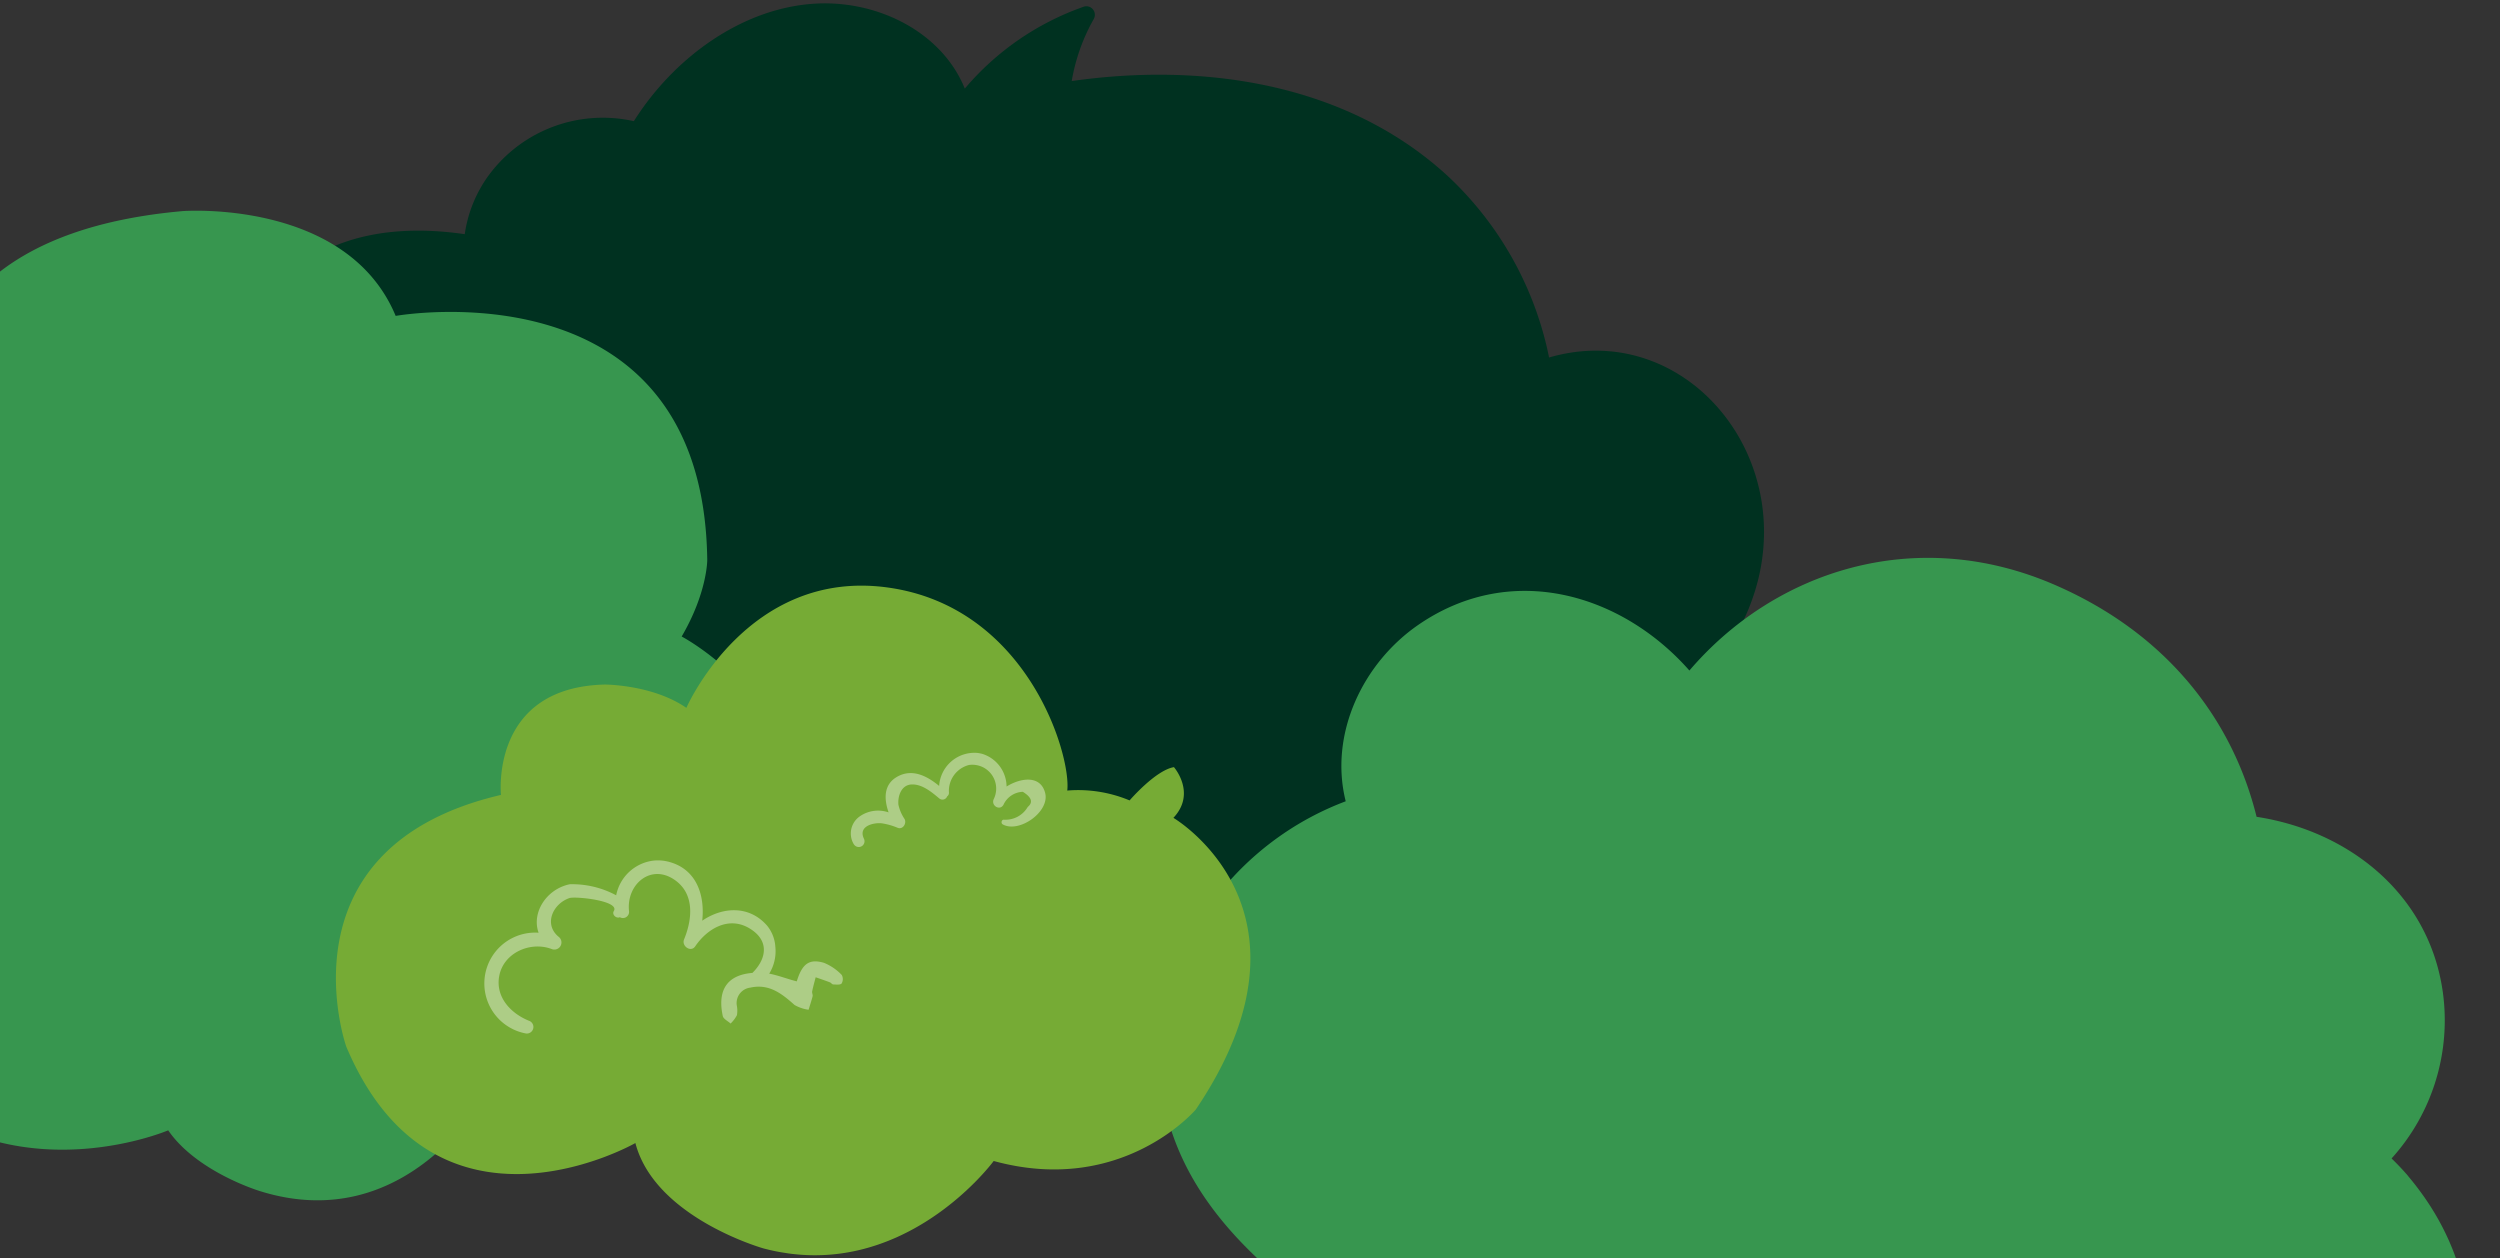 <svg xmlns="http://www.w3.org/2000/svg" xmlns:xlink="http://www.w3.org/1999/xlink" width="304" height="153" viewBox="0 0 304 153"><rect x="0" y="0" width="304" height="153" fill="#333333" stroke="none"/><defs><clipPath id="a"><rect width="304" height="153" transform="translate(-14848 -13476.723)" fill="none" stroke="#707070" stroke-width="1"/></clipPath><clipPath id="b"><rect width="128.518" height="120.332" fill="#37964f"/></clipPath><clipPath id="c"><rect width="159.286" height="156.237" fill="#37964f"/></clipPath><clipPath id="d"><rect width="110.05" height="81.875" fill="none"/></clipPath></defs><g transform="translate(14848 13476.723)" clip-path="url(#a)"><path d="M6845.738,15417.768a26.843,26.843,0,0,1-12.619-3.095c-9.653-5.086-15.512-16.433-12.174-27.747a27.387,27.387,0,0,1,10.368-14.021,32.664,32.664,0,0,1-.936-3.365,35.087,35.087,0,0,1,3.739-24.57c-6.675-2.067-12.232-7.546-11.625-15.5a15.811,15.811,0,0,1,2.069-6.979,15.453,15.453,0,0,1,8.593-10.6c5.066-2.38,10.957-2.671,16.727-1.828a15.96,15.96,0,0,1,2.974-7.241,17.239,17.239,0,0,1,17.589-6.5c4.962-7.866,13.389-13.9,22.322-14.307,7.417-.333,15.123,3.466,17.923,10.342a33.436,33.436,0,0,1,14.474-9.959l.085-.028a1.04,1.04,0,0,1,1.1,1.565,23.084,23.084,0,0,0-2.657,7.508h0c15.74-2.256,33.236.107,45.673,11.5a41.367,41.367,0,0,1,12.372,22.116c13.849-4.044,26.074,7.258,26.136,21.095v.214a24.175,24.175,0,0,1-1.129,7.179c-1.732,5.52-4.687,9.12-8.365,11.388a24.9,24.9,0,0,1,2.557,5.708c7.286,23.979-15.427,43.093-36.6,37.034a36.943,36.943,0,0,1-14.6-8.5c-5.147,3.406-11.528,4.43-17.5,1.175a19.05,19.05,0,0,1-9.084-12.095c-9.935,5.482-21.638,7.6-32.315,3.346a34.208,34.208,0,0,1-10.017-6.16,26.658,26.658,0,0,1-3.519,1.011,5.039,5.039,0,0,1,3.179,1.906c7.333,9.136,5.232,24.2-6.648,27.657a14.6,14.6,0,0,1-11.977-1.837,42.241,42.241,0,0,1-15.887,3.583Z" transform="translate(-21641.367 -28758.309)" fill="#003120"/><path d="M6845.968,15418.268h-.23a27.452,27.452,0,0,1-12.853-3.152,25.421,25.421,0,0,1-11.179-11.771,23.784,23.784,0,0,1-2.123-7.983,23.281,23.281,0,0,1,.882-8.577,24.887,24.887,0,0,1,4.071-7.953,31.01,31.01,0,0,1,6.19-6.114,31.7,31.7,0,0,1-.837-3.072,34.282,34.282,0,0,1-.358-12.976,37.354,37.354,0,0,1,3.863-11.41,19.756,19.756,0,0,1-4.264-2.044,16.753,16.753,0,0,1-3.943-3.472,14.251,14.251,0,0,1-3.193-10.31,16.417,16.417,0,0,1,2.1-7.128,15.951,15.951,0,0,1,8.851-10.863,26.362,26.362,0,0,1,11.278-2.3,39.449,39.449,0,0,1,5.244.366,16.53,16.53,0,0,1,2.987-6.973,17.15,17.15,0,0,1,6.367-5.309,18.1,18.1,0,0,1,11.39-1.458,33.726,33.726,0,0,1,9.631-9.807,25.711,25.711,0,0,1,12.9-4.438c.307-.015.618-.021.925-.021a20.988,20.988,0,0,1,10.429,2.775,16.469,16.469,0,0,1,6.732,7.163,34.05,34.05,0,0,1,14.172-9.508l.108-.036a1.438,1.438,0,0,1,.4-.057,1.461,1.461,0,0,1,1.261.748,1.592,1.592,0,0,1,.012,1.6,22.645,22.645,0,0,0-2.476,6.673,75.468,75.468,0,0,1,10-.681c9.971,0,24.206,2.151,35.4,12.4a40.676,40.676,0,0,1,7.965,10.115,41.6,41.6,0,0,1,4.451,11.744,20.718,20.718,0,0,1,5.307-.705,19.424,19.424,0,0,1,8.182,1.8,20.94,20.94,0,0,1,6.642,4.863,22.831,22.831,0,0,1,4.465,7.134,23.659,23.659,0,0,1,1.657,8.629v.216a24.716,24.716,0,0,1-1.152,7.329,23.174,23.174,0,0,1-3.531,7.064,18.423,18.423,0,0,1-4.633,4.334,25.5,25.5,0,0,1,2.356,5.4,30.4,30.4,0,0,1,.955,14.354,28.461,28.461,0,0,1-5.211,11.981,31.091,31.091,0,0,1-24.756,12.476h0a29.813,29.813,0,0,1-8.2-1.151,37.194,37.194,0,0,1-14.514-8.348,18.4,18.4,0,0,1-9.84,3.022,16.217,16.217,0,0,1-7.843-2.039,18.06,18.06,0,0,1-5.979-5.277,21.364,21.364,0,0,1-3.177-6.518,42.824,42.824,0,0,1-20.029,5.367,32.689,32.689,0,0,1-12.161-2.295,34.65,34.65,0,0,1-9.94-6.056q-.81.284-1.634.517a5.858,5.858,0,0,1,1.792,1.518,19.989,19.989,0,0,1,4.021,8.828,19.359,19.359,0,0,1-.5,9.339,15.723,15.723,0,0,1-3.719,6.317,15.1,15.1,0,0,1-6.7,3.967,14.6,14.6,0,0,1-4.076.583,15.522,15.522,0,0,1-8.087-2.341,51.543,51.543,0,0,1-7.7,2.511A36.2,36.2,0,0,1,6845.968,15418.268Zm-1.749-108.13a25.388,25.388,0,0,0-10.854,2.21,14.959,14.959,0,0,0-8.318,10.257l-.018.076-.04.067a15.406,15.406,0,0,0-2,6.762,13.7,13.7,0,0,0,.6,5.293,13.227,13.227,0,0,0,2.372,4.307,17.417,17.417,0,0,0,8.3,5.382l.583.181-.292.536a36.483,36.483,0,0,0-4.039,11.622,33.284,33.284,0,0,0,.349,12.6,31.761,31.761,0,0,0,.922,3.316l.114.346-.293.215a30.139,30.139,0,0,0-6.274,6.126,23.9,23.9,0,0,0-3.91,7.634,22.288,22.288,0,0,0-.844,8.21,22.789,22.789,0,0,0,2.035,7.648,24.415,24.415,0,0,0,10.737,11.3,26.471,26.471,0,0,0,12.388,3.037h.224a35.223,35.223,0,0,0,7.918-.985,50.869,50.869,0,0,0,7.779-2.56l.24-.1.219.139a14.568,14.568,0,0,0,7.773,2.323,13.57,13.57,0,0,0,3.8-.544,14.125,14.125,0,0,0,9.74-9.624,18.355,18.355,0,0,0,.476-8.854,18.991,18.991,0,0,0-3.818-8.386,4.539,4.539,0,0,0-2.868-1.725l-2.646-.424,2.62-.56a26.11,26.11,0,0,0,3.453-.991l.279-.1.222.2a33.655,33.655,0,0,0,9.871,6.07,31.672,31.672,0,0,0,11.791,2.225,42.047,42.047,0,0,0,20.1-5.543l.559-.309.166.616a20.566,20.566,0,0,0,3.191,6.8,17.084,17.084,0,0,0,5.65,4.989,15.237,15.237,0,0,0,7.364,1.916,17.506,17.506,0,0,0,9.616-3.069l.327-.216.288.265a36.348,36.348,0,0,0,14.4,8.385,28.808,28.808,0,0,0,7.925,1.112h0a30.1,30.1,0,0,0,23.953-12.07,27.487,27.487,0,0,0,5.03-11.564,29.4,29.4,0,0,0-.928-13.886,24.484,24.484,0,0,0-2.505-5.594l-.258-.425.423-.261a17.429,17.429,0,0,0,4.775-4.35,22.2,22.2,0,0,0,3.375-6.762,23.7,23.7,0,0,0,1.106-7.031v-.212a22.663,22.663,0,0,0-1.587-8.263,21.865,21.865,0,0,0-4.27-6.824,19.068,19.068,0,0,0-14.09-6.339,19.811,19.811,0,0,0-5.549.811l-.524.153-.106-.536a40.538,40.538,0,0,0-4.451-11.978,39.637,39.637,0,0,0-7.769-9.866c-10.954-10.033-24.928-12.14-34.721-12.14a74.544,74.544,0,0,0-10.543.767l-.678.1.114-.675a23.641,23.641,0,0,1,2.714-7.67.6.6,0,0,0,0-.6.473.473,0,0,0-.4-.254.432.432,0,0,0-.115.016l-.073.024a33.043,33.043,0,0,0-14.251,9.809l-.533.627-.311-.763a15.332,15.332,0,0,0-6.633-7.412,19.984,19.984,0,0,0-9.925-2.639c-.293,0-.589.007-.88.02a24.727,24.727,0,0,0-12.4,4.274,32.744,32.744,0,0,0-9.525,9.8l-.187.3-.343-.075a16.879,16.879,0,0,0-3.634-.394,17.158,17.158,0,0,0-7.447,1.7,16.15,16.15,0,0,0-6,5,15.514,15.514,0,0,0-2.883,7.018l-.071.5-.5-.072A38.78,38.78,0,0,0,6844.22,15310.138Z" transform="translate(-21641.367 -28758.309)" fill="rgba(0,0,0,0)"/><g transform="translate(-14878.449 -13451.1)"><g clip-path="url(#b)"><path d="M50.9,111.826s-16.994,7.257-31.221-3.718c0,0-12.844-10-8.793-23.807,0,0-21.834-13.9-3.655-38.853a26.251,26.251,0,0,1,15.858-8.009S10.787,3.762,52.677.045c0,0,19.957-1.5,25.885,12.745,0,0,37.444-6.683,37.889,29.693,0,0,0,3.982-3.111,9.293,0,0,22.673,11.815,12.6,37.836,0,0-7.706,20.577-36.606,18.055,0,0-9.436,17.125-27.268,11.55,0,0-7.656-2.3-11.164-7.391" transform="translate(0 0)" fill="#37964f"/></g></g><g transform="translate(-14707 -13408.887)"><g transform="translate(0 0)" clip-path="url(#c)"><path d="M151.843,75.187c-.645-.763-1.327-1.472-2.026-2.156a25.042,25.042,0,0,0,6.231-20.221c-1.665-11.887-11.388-19.6-22.647-21.322-2.909-11.761-10.824-22.236-24.488-28.183C91.745-4.165,74.623,1.765,64.431,13.7,56.307,4.473,42.9.307,31.506,8.12,24.7,12.787,20.6,21.434,22.638,29.6A35.9,35.9,0,0,0,8.526,39.268C1.31,47.17-1.881,58.24,1.13,68.645,3.288,76.11,8.138,81.982,13.876,86.973a28.05,28.05,0,0,0-3.3,32.8c7.359,12.592,20.329,16.627,33.333,15.4a23.578,23.578,0,0,0,10.942,17.718c10.4,6.4,22.087,3.114,29.271-5.387,18.757,13.832,42.853-.01,44.346-20.032,24.847-2.538,41.041-31.345,23.374-52.277" transform="translate(0 0)" fill="#37964f"/></g></g><g transform="translate(-14832.544 -14678.338)"><g transform="translate(34.056 1263.794) rotate(9)"><g transform="translate(0 0)" clip-path="url(#d)"><path d="M37.27,18.289S41.929.364,59.138.006,84.41,16.676,84.591,20.977a16.219,16.219,0,0,1,7.673,0s2.543-4.123,4.694-4.84c0,0,3.225,2.688.9,6.1,0,0,20.613,8.065,8.245,34.593,0,0-7.169,11.831-23.3,10.038,0,0-8.6,16.67-25.991,14.878,0,0-13.622-1.613-17.386-10.218,0,0-21.869,17.566-36.566-6.094,0,0-12.189-22.584,13.8-33.161,0,0-3.405-12.726,10.4-15.234,0,0,5.735-.9,10.216,1.254" transform="translate(0 0)" fill="#76ab35"/></g></g><g opacity="0.4"><path d="M3253.9,15280.983a6.185,6.185,0,0,1,1.538-12.253c-.878-2.436.951-5.319,3.8-5.895a11.3,11.3,0,0,1,5.634,1.346,5.262,5.262,0,0,1,4.475-4.211l.138-.016a5.209,5.209,0,0,1,1.86.173c3.348.921,4.326,4.1,3.992,7.141,2.435-1.664,5.691-1.929,7.9.618a4.5,4.5,0,0,1,.982,2.45l0,.038a5.178,5.178,0,0,1-.738,3.333c1.115.21,2.224.656,3.35.939.648-2.105,1.477-2.792,3.31-2.255a6.235,6.235,0,0,1,2.159,1.473,1.049,1.049,0,0,1-.011,1.035c-.153.2-.667.131-1.02.123-.138,0-.257-.2-.406-.257-.571-.219-1.154-.414-1.733-.617-.146.571-.307,1.139-.426,1.714-.039.188.1.414.053.6-.138.548-.322,1.089-.487,1.637a4.765,4.765,0,0,1-1.7-.575c-1.553-1.384-3.1-2.623-5.388-2.116a1.889,1.889,0,0,0-1.645,2.151,3.251,3.251,0,0,1,.019,1.2,4.032,4.032,0,0,1-.771,1.017c-.326-.3-.875-.557-.951-.913-.019-.084-.034-.169-.05-.249l-.027-.146c-.5-2.98.791-4.614,3.681-4.851,1.618-1.594,2.209-3.86-.341-5.408-2.516-1.525-5.135,0-6.612,2.175-.533.786-1.691-.03-1.358-.84.986-2.4,1.308-5.423-1.016-7.145-2.968-2.2-6.032.452-5.676,3.7a.748.748,0,0,1-1.116.747c-.414.2-1-.311-.736-.747.778-1.266-4.7-1.822-5.4-1.58-2.017.69-3.179,3.221-1.266,4.74a.865.865,0,0,1-.9,1.453c-2.527-.959-5.783.41-6.351,3.21-.537,2.643,1.438,4.675,3.689,5.549a.8.8,0,0,1-.321,1.52A.812.812,0,0,1,3253.9,15280.983Zm39.889-22.977a2.534,2.534,0,0,1,.709-3.428,3.9,3.9,0,0,1,3.5-.479c-.56-1.622-.644-3.421,1.108-4.372,1.818-.985,3.609-.027,5.039,1.154a4.3,4.3,0,0,1,4.709-4.008c.177.027.345.062.51.1a4.208,4.208,0,0,1,2.98,3.98c1.707-1.062,4.134-1.422,4.694.79.579,2.294-3.187,4.921-5.158,3.816-.253-.142-.157-.6.153-.571a3.137,3.137,0,0,0,2.884-1.55q1.018-.839-.594-1.841a2.689,2.689,0,0,0-2.358,1.58c-.449.778-1.546.092-1.181-.694a2.9,2.9,0,0,0-3.011-4.149,3.25,3.25,0,0,0-2.435,3.379.529.529,0,0,1-.222.445.608.608,0,0,1-.951.249c-.913-.764-2.048-1.729-3.317-1.707s-1.749,1.351-1.657,2.455a5.009,5.009,0,0,0,.752,1.752c.272.518-.192,1.3-.824,1.074a8.023,8.023,0,0,0-1.971-.557c-.978-.1-2.888.334-2.147,1.88a.7.7,0,0,1-1.208.7Z" transform="translate(-3205.401 -13953.697)" fill="#fff"/><path d="M3254.034,15281.5a1.285,1.285,0,0,1-.218-.019,6.478,6.478,0,0,1-4.389-3.128,6.725,6.725,0,0,1-.743-5.548,6.394,6.394,0,0,1,2.62-3.393,7.4,7.4,0,0,1,3.487-1.158,4.728,4.728,0,0,1,.568-3.17,5.6,5.6,0,0,1,3.776-2.734,3.069,3.069,0,0,1,.593-.05,13.153,13.153,0,0,1,4.815,1.151,5.9,5.9,0,0,1,1.543-2.458,5.567,5.567,0,0,1,3.2-1.515l.152-.018a5.8,5.8,0,0,1,2.038.188,5.632,5.632,0,0,1,3.694,3.041,8.081,8.081,0,0,1,.725,3.663,7.207,7.207,0,0,1,3.3-.854,5.709,5.709,0,0,1,4.417,2.063,5,5,0,0,1,1.1,2.724l0,.044a5.893,5.893,0,0,1-.473,3.04c.455.117.905.258,1.345.4.3.094.608.19.915.277.431-1.213,1.113-2.323,2.582-2.323a4.238,4.238,0,0,1,1.2.2,6.23,6.23,0,0,1,2.235,1.476l.114.1a1.49,1.49,0,0,1,.05,1.721,1.116,1.116,0,0,1-.922.329c-.11,0-.218,0-.322-.01-.062,0-.123-.006-.179-.007a.847.847,0,0,1-.538-.251c-.016-.015-.038-.034-.052-.045-.391-.149-.8-.291-1.192-.428-.1.377-.2.764-.279,1.144,0,.024.014.069.021.1a1.128,1.128,0,0,1,.024.541c-.1.4-.222.786-.34,1.163-.052.166-.1.332-.154.5l-.146.487-.484-.154c-.159-.051-.339-.09-.529-.13a2.859,2.859,0,0,1-1.356-.55c-1.292-1.15-2.488-2.1-4.033-2.1a4.209,4.209,0,0,0-.913.1,1.4,1.4,0,0,0-1.254,1.632c.006.1.019.207.033.32a2.312,2.312,0,0,1-.041,1.076,2.626,2.626,0,0,1-.609.888c-.088.095-.171.186-.242.274l-.337.424-.4-.368a3.369,3.369,0,0,0-.313-.244,1.69,1.69,0,0,1-.785-.928c-.017-.074-.031-.146-.044-.216l-.038-.205a4.805,4.805,0,0,1,.683-3.861,4.531,4.531,0,0,1,3.263-1.553,3.345,3.345,0,0,0,1.108-2.562,2.714,2.714,0,0,0-1.48-1.937,3.55,3.55,0,0,0-1.859-.544,5.233,5.233,0,0,0-4.08,2.572,1.162,1.162,0,0,1-.976.538,1.387,1.387,0,0,1-1.126-.629,1.284,1.284,0,0,1-.132-1.221c1.685-4.1-.034-5.947-.852-6.553a3.25,3.25,0,0,0-1.935-.707,2.74,2.74,0,0,0-2.044.959,3.843,3.843,0,0,0-.9,2.993,1.237,1.237,0,0,1-.29.979,1.264,1.264,0,0,1-.948.408,1.378,1.378,0,0,1-.394-.058.991.991,0,0,1-.179.017,1.159,1.159,0,0,1-.979-.584.946.946,0,0,1,0-.938,3.821,3.821,0,0,0-1.682-.61,14.594,14.594,0,0,0-2.654-.294,2.057,2.057,0,0,0-.456.029,2.808,2.808,0,0,0-1.872,2.058,1.829,1.829,0,0,0,.757,1.817,1.276,1.276,0,0,1,.438,1.448,1.435,1.435,0,0,1-1.33.956,1.4,1.4,0,0,1-.494-.092,4.264,4.264,0,0,0-1.519-.272,4.149,4.149,0,0,0-4.165,3.114,3.676,3.676,0,0,0,.71,3.039,6.094,6.094,0,0,0,2.671,1.944,1.208,1.208,0,0,1,.756,1.387A1.31,1.31,0,0,1,3254.034,15281.5Zm1.3-12.266a6.433,6.433,0,0,0-3.485,1.016,5.4,5.4,0,0,0-2.216,2.866,5.8,5.8,0,0,0,.649,4.72,5.477,5.477,0,0,0,3.7,2.659.33.33,0,0,0,.052,0c.163,0,.254-.17.276-.283a.209.209,0,0,0-.136-.271,7.1,7.1,0,0,1-3.109-2.277,4.7,4.7,0,0,1-.889-3.837,4.644,4.644,0,0,1,1.9-2.889,5.609,5.609,0,0,1,3.241-1.026,5.262,5.262,0,0,1,1.874.337.379.379,0,0,0,.14.027.433.433,0,0,0,.385-.286.277.277,0,0,0-.117-.335,2.823,2.823,0,0,1-1.121-2.771,3.833,3.833,0,0,1,2.536-2.834,2.358,2.358,0,0,1,.778-.083,15.544,15.544,0,0,1,2.852.313c1.977.408,2.284.958,2.385,1.139a.9.9,0,0,1-.015.918.174.174,0,0,0,.091.056l.205-.1.215.1a.376.376,0,0,0,.158.035.277.277,0,0,0,.2-.074.256.256,0,0,0,.041-.2,4.845,4.845,0,0,1,1.151-3.771,3.728,3.728,0,0,1,2.789-1.291,4.281,4.281,0,0,1,2.531.9,4.782,4.782,0,0,1,1.951,3.688,9.371,9.371,0,0,1-.77,4.05.288.288,0,0,0,.038.283.4.4,0,0,0,.295.186c.026,0,.081,0,.149-.1a6.216,6.216,0,0,1,4.907-3.011,4.541,4.541,0,0,1,2.378.688,3.639,3.639,0,0,1,1.955,2.677,4.353,4.353,0,0,1-1.523,3.516l-.129.127-.181.015a3.7,3.7,0,0,0-2.743,1.188,3.874,3.874,0,0,0-.486,3.078l.035.188c.012.062.024.124.037.183a1.85,1.85,0,0,0,.4.337l.006,0a1.67,1.67,0,0,0,.361-.494l0-.007a1.632,1.632,0,0,0-.009-.619c-.015-.124-.031-.253-.039-.384a2.377,2.377,0,0,1,2.036-2.668,5.213,5.213,0,0,1,1.129-.128c1.9,0,3.3,1.116,4.7,2.359a2.192,2.192,0,0,0,.9.317l.134.028.016-.051c.116-.371.226-.723.317-1.079,0-.024-.014-.069-.021-.1a1.153,1.153,0,0,1-.031-.507c.09-.435.2-.864.312-1.281.04-.151.08-.3.119-.456l.135-.528.515.181.433.15c.43.149.875.3,1.31.47a1.094,1.094,0,0,1,.342.222l.008.008.1,0c.093,0,.188.009.276.009.069,0,.118,0,.152-.006a.951.951,0,0,0,.01-.338l-.069-.062a5.454,5.454,0,0,0-1.851-1.263,3.313,3.313,0,0,0-.914-.154c-.7,0-1.245.348-1.777,2.077l-.14.453-.46-.115c-.479-.121-.957-.271-1.418-.415a17.008,17.008,0,0,0-1.9-.519l-.746-.141.424-.63a4.685,4.685,0,0,0,.655-3l0-.039a4,4,0,0,0-.863-2.173,4.737,4.737,0,0,0-3.66-1.718,6.464,6.464,0,0,0-3.575,1.186l-.9.613.118-1.081a7.567,7.567,0,0,0-.569-4.094,4.594,4.594,0,0,0-3.059-2.51,4.762,4.762,0,0,0-1.677-.158l-.132.016a4.776,4.776,0,0,0-4.041,3.812l-.138.691-.607-.358a11.741,11.741,0,0,0-4.885-1.316,1.977,1.977,0,0,0-.394.03,4.657,4.657,0,0,0-3.1,2.244,3.57,3.57,0,0,0-.323,2.99l.245.681-.723-.011Zm39.039-10.394h0a1.207,1.207,0,0,1-1-.545,2.752,2.752,0,0,1-.412-2.231,3.431,3.431,0,0,1,1.223-1.872,3.7,3.7,0,0,1,2.366-.782,5.528,5.528,0,0,1,.735.051c-.558-2.407.514-3.591,1.577-4.168a3.765,3.765,0,0,1,1.81-.47,5.427,5.427,0,0,1,3.112,1.161,5.033,5.033,0,0,1,1.316-2.277,4.568,4.568,0,0,1,3.22-1.364,4.387,4.387,0,0,1,.6.041h.009c.194.03.376.067.557.113l.006,0a4.576,4.576,0,0,1,3.255,3.673,5.262,5.262,0,0,1,2.191-.548,2.506,2.506,0,0,1,2.582,2,3.1,3.1,0,0,1-.71,2.657,5.314,5.314,0,0,1-3.857,2.043,2.668,2.668,0,0,1-1.32-.324.812.812,0,0,1-.373-.918.768.768,0,0,1,.744-.591l.07,0c.052,0,.109.007.165.007a2.646,2.646,0,0,0,2.231-1.288l.047-.091.079-.065c.14-.115.218-.224.213-.3,0-.043-.047-.265-.609-.641a2.165,2.165,0,0,0-1.786,1.275l-.019.037a1.116,1.116,0,0,1-.976.592,1.23,1.23,0,0,1-1.022-.574,1.2,1.2,0,0,1-.071-1.172,2.517,2.517,0,0,0-.174-2.42,2.168,2.168,0,0,0-2.289-1.028,2.775,2.775,0,0,0-2.029,2.882,1.014,1.014,0,0,1-.317.762,1.139,1.139,0,0,1-.979.58,1.081,1.081,0,0,1-.7-.257l-.042-.034a5.2,5.2,0,0,0-2.913-1.558h-.035a.984.984,0,0,0-.746.331,2.168,2.168,0,0,0-.421,1.582,3.216,3.216,0,0,0,.488,1.184c.07.124.143.252.209.379a1.3,1.3,0,0,1-.06,1.264,1.155,1.155,0,0,1-.983.583,1.143,1.143,0,0,1-.4-.071l-.18-.066a6.76,6.76,0,0,0-1.668-.462,2.237,2.237,0,0,0-.234-.012,1.908,1.908,0,0,0-1.468.516c-.037.059-.15.238.053.662a1.2,1.2,0,0,1-.048,1.176A1.223,1.223,0,0,1,3294.374,15258.836Zm2.178-4.431a2.688,2.688,0,0,0-1.744.565,2.02,2.02,0,0,0-.61,2.752c.078.112.149.113.174.113a.223.223,0,0,0,.18-.1c.013-.021.052-.084-.009-.212a1.6,1.6,0,0,1,0-1.626,2.755,2.755,0,0,1,2.314-.982,3.273,3.273,0,0,1,.332.017,7.568,7.568,0,0,1,1.916.52l.177.064a.163.163,0,0,0,.052.011c.049,0,.1-.052.127-.1a.309.309,0,0,0,.03-.283c-.059-.113-.124-.229-.193-.351a3.98,3.98,0,0,1-.614-1.594,3.139,3.139,0,0,1,.675-2.333,1.985,1.985,0,0,1,1.47-.662h.054a5.91,5.91,0,0,1,3.555,1.79l.04.033a.081.081,0,0,0,.056.025.137.137,0,0,0,.107-.07l.052-.134.115-.086c.023-.018.023-.023.022-.036v-.007a3.76,3.76,0,0,1,2.84-3.873,3.281,3.281,0,0,1,.613-.059,3.227,3.227,0,0,1,2.708,1.53,3.512,3.512,0,0,1,.239,3.379.206.206,0,0,0,.006.214.238.238,0,0,0,.179.112c.015,0,.052,0,.1-.078a3.172,3.172,0,0,1,2.754-1.842l.167-.016.142.089c.787.488,1.188.983,1.223,1.516a1.3,1.3,0,0,1-.5,1.068,3.575,3.575,0,0,1-1.854,1.513,4.551,4.551,0,0,0,2.564-1.606,2.213,2.213,0,0,0,.53-1.8,1.5,1.5,0,0,0-1.613-1.25,4.656,4.656,0,0,0-2.332.763l-.716.445-.047-.842a3.7,3.7,0,0,0-2.607-3.525c-.147-.037-.3-.067-.455-.092a3.439,3.439,0,0,0-.458-.031,3.576,3.576,0,0,0-2.516,1.074,3.956,3.956,0,0,0-1.165,2.5l-.065.974-.752-.621a5.165,5.165,0,0,0-3.149-1.449,2.74,2.74,0,0,0-1.333.349,2.111,2.111,0,0,0-1.166,1.577,4.578,4.578,0,0,0,.292,2.192l.3.867-.891-.219A5.572,5.572,0,0,0,3296.552,15254.405Z" transform="translate(-3205.401 -13953.697)" fill="rgba(0,0,0,0)"/></g></g></g></svg>
